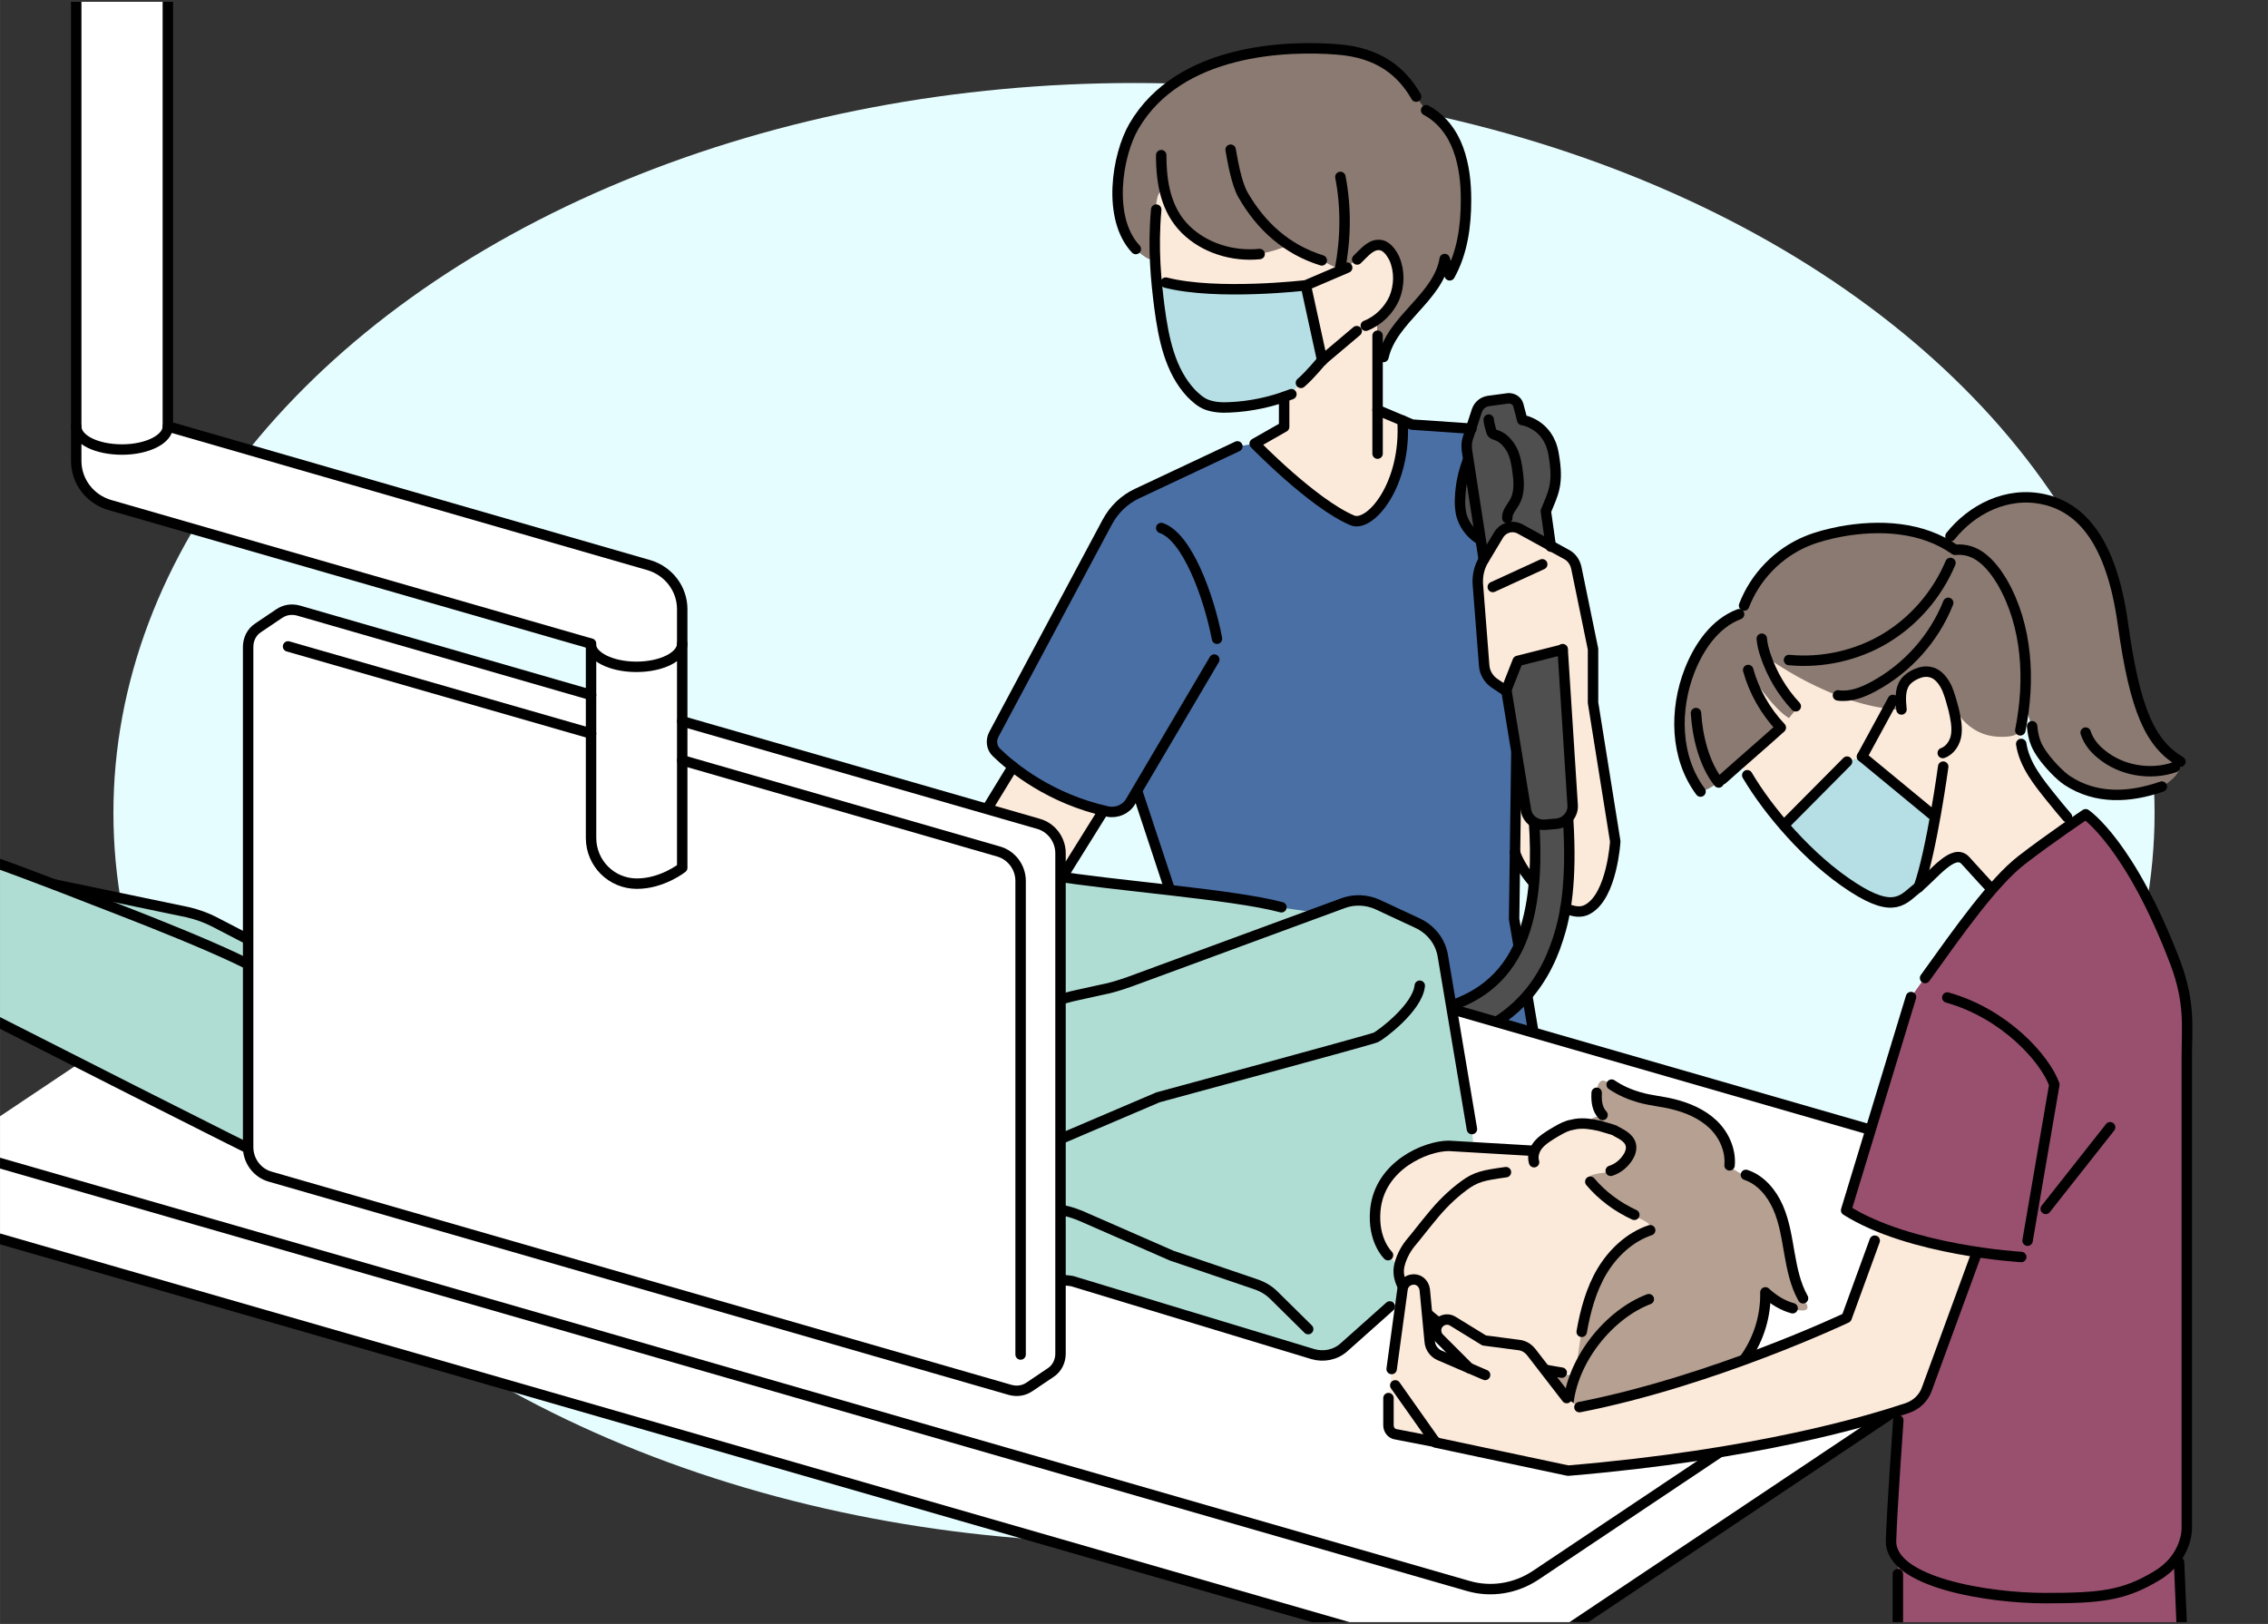 <?xml version="1.0" encoding="UTF-8"?>
<svg id="_レイヤー_1" data-name=" レイヤー 1" xmlns="http://www.w3.org/2000/svg" width="176.4mm" height="126.3mm" xmlns:xlink="http://www.w3.org/1999/xlink" version="1.1" viewBox="0 0 500 358">
  <rect x="0" y="0" width="500" height="358" fill="#333333" stroke="none"/>
  <defs>
    <clipPath id="clippath">
      <rect y=".4" width="500" height="357.2" fill="none" stroke-width="0"/>
    </clipPath>
  </defs>
  <ellipse cx="250" cy="179.2" rx="225" ry="160.9" fill="#e6fdff" stroke-width="0"/>
  <g clip-path="url(#clippath)">
    <g>
      <path d="M309.2,92.7l-5.5-2.3v-20c1.6-1.2,2.8-2.8,3.6-4.6,1.2-2.7,1.2-6,0-8.7-.6-1.5-1.8-2.9-3.4-3-1.5,0-2.7,1-3.7,2.1-.4.4-.7.7-1.1,1.1,0,0,1.6-14-10.8-23-12.4-9.1-22.9-5.8-26.2-3.2-3.4,2.6-6.4,7.3-7.3,15.2-1,8.8,0,15.9.7,21.5.9,6.8,2.3,14,7,19,1,1,2.1,2,3.4,2.5,1.6.6,3.4.7,5.1.6,4.1-.2,8.1-.9,11.9-2.3h0v6.6l-8.1,5.1c-6.5,6.8,15,21.3,26.5,22.1s13.3-19,14-22.9c.9-3.9-6.1-5.8-6.1-5.8h0Z" fill="#fbe9da" stroke-width="0"/>
      <polygon points="210.1 190.7 223.3 169 243.1 179 231.7 197.4 210.1 190.7" fill="#fbe9da" stroke-width="0"/>
      <path d="M250.4,55c-6.3-6.9-4-20.9-.4-27.1,10-17.1,33.8-17.8,44.9-16.9,9,.7,14.1,4.8,17.3,10.4l2.2,2.9c3.4,1.8,5.8,5,7.1,8.6s1.7,7.4,1.7,11.2c0,5.7-.8,11.6-3.6,16.6-.4-1.2-.7-2.4-1.1-3.6-1.4,8.5-11.6,13.2-13.5,21.6,0,0-.6,1.2-1.4.7s0,0,0,0v-9.1s4.6-3.6,4.5-8.3-2.1-7.5-3.1-7.8c-1.1-.3-2.1-.7-7.4,4.2-2.3,2.1-6.2-1.2-6.2-1.2,0,0-4.4-1.4-7.1-3.3,0,0-5.1,2.6-9.5,2s-15.2-2.5-18-13.5c0,0-1.4-1.6-1.9,2.6,0,0-.8,7.7-.5,10.9.5,3.4-4-.9-4-.9Z" fill="#8a7a71" stroke-width="0"/>
      <path d="M334.3,166l-.5,36.6,1,5.9,1.9,11,3.3,19.7-81.6-17.9.4-22.4-8.1-24.5-1.3,2.2c-1,1.8-3.1,2.7-5.1,2.3-12.7-2.8-21.1-9.7-24.5-13-1.1-1-1.3-2.7-.6-4l25-46.8c1.5-2.7,3.8-4.9,6.6-6.3l22.1-10.4,3.8-.6s12.8,13.2,21.5,16.9c3.9,1.7,12-7.8,11.1-22l2.1.9,20.8,1.6,2.1,70.8h0Z" fill="#4a6fa5" stroke-width="0"/>
      <path d="M345.1,200.2c1.8.8,3.5,1.1,5,.2,5.3-3,6-14.9,6-14.9l-4.9-30.6v-11.8l-3.7-18c-.3-1.2-1-2.3-2.2-2.9l-10.2-5.6c-1.7-.9-3.7-.3-4.7,1.3l-3.3,5.5c-1,1.6-1.4,3.5-1.3,5.3l1.4,18c.1,1.6,1,3.1,2.4,4l2.4,1.6,2.3,13.8-.3,21.9c.5,1.7,2,4.3,4.1,6.7l7,5.5h0Z" fill="#fbe9da" stroke-width="0"/>
      <g>
        <path d="M345.7,180.4c.7-.8,1.2-1.9,1.1-3l-2.2-34.3-9.8,2.5-2.7,6.6,4.3,26.3c.2,1.1.8,2.1,1.8,2.7h0c.5,7.5.4,16-1.9,23.4-2.7,8.7-8.1,14.3-16.4,17l1.3,7.5c11.2-3.4,18.7-10.8,22.3-22.3,1.5-4.8,3.1-12.1,2.2-26.4h0Z" fill="#4f4f4f" stroke-width="0"/>
        <path d="M342.1,120.4l-1.1-7.8c1.6-4,2.9-5.9,1.7-12.6-1.2-6.7-6.9-7.5-6.9-7.5l-.9-3.4c-.2-.9-1.1-1.5-2.1-1.4l-4.5.6c-1.2.2-2.1,1-2.5,2.1l-2,6.1c-.3.9-.4,1.8-.2,2.7l.4,2.4h-.2c-1,2.5-1.6,5.3-1.7,8.1-.1,1.2,0,2.3.2,3.5.5,2.2,1.9,4.2,3.8,5.5l.3-1.2.9,5.8s3.2-5.5,3.7-6.3,2.7-1.6,4.2-.5l6.9,3.9h0Z" fill="#4f4f4f" stroke-width="0"/>
      </g>
      <path d="M286.8,84.4c2-1.7,4.6-4.9,4.6-4.9l-3.5-16.5s-19.5,2.3-30.9-.6c0,0-1.7-.7-2.2-1.2,0,0,.7,12.1,3.1,17.6,2.5,5.5,5.4,11,11.7,11.1,6.3,0,11.4-1.5,13.5-2.3,1.5-.6,3.7-3.2,3.7-3.2h0Z" fill="#b5dfe5" stroke-width="0"/>
      <g>
        <path d="M254.9,46.2c-.8,8.8,0,15.9.7,21.5.9,6.8,2.3,14,7,19,1,1,2.1,2,3.4,2.5,1.6.6,3.4.7,5.1.6,4.6-.2,9.3-1.2,13.6-2.9" fill="none" stroke="#000" stroke-linecap="round" stroke-linejoin="round" stroke-width="2.3"/>
        <path d="M283.1,87.5v6.6l-6.5,3.7s12.8,13.2,21.5,16.9c3.9,1.7,12-7.8,11.1-22" fill="none" stroke="#000" stroke-linecap="round" stroke-linejoin="round" stroke-width="2.3"/>
        <path d="M345.1,200.2c1.8.8,3.5,1.1,5,.2,5.3-3,6-14.9,6-14.9l-4.9-30.6v-11.8l-3.7-18c-.3-1.2-1-2.3-2.2-2.9l-10.2-5.6c-1.7-.9-3.7-.3-4.7,1.3l-3.3,5.5c-1,1.6-1.4,3.5-1.3,5.3l1.4,18c.1,1.6,1,3.1,2.4,4l2.4,1.6,2.6-6.6,9.9-2.5" fill="none" stroke="#000" stroke-linecap="round" stroke-linejoin="round" stroke-width="2.3"/>
        <path d="M334,187.9c.5,1.7,2,4.3,4.1,6.7" fill="none" stroke="#000" stroke-linecap="round" stroke-linejoin="round" stroke-width="2.3"/>
        <line x1="340" y1="124.4" x2="329.1" y2="129.4" fill="none" stroke="#000" stroke-linecap="round" stroke-linejoin="round" stroke-width="2.3"/>
        <path d="M332.1,152.2l4.3,26.3c.3,2.1,2.2,3.5,4.3,3.3l2.4-.2c2.2-.2,3.8-2.1,3.6-4.2l-2.2-34.3" fill="none" stroke="#000" stroke-linecap="round" stroke-linejoin="round" stroke-width="2.3"/>
        <path d="M319.9,221.7c8.3-2.8,13.7-8.4,16.4-17,2.3-7.4,2.4-16,1.9-23.4" fill="none" stroke="#000" stroke-linecap="round" stroke-linejoin="round" stroke-width="2.3"/>
        <path d="M345.7,180.4c.9,14.2-.6,21.6-2.2,26.5-3.6,11.4-11.1,18.9-22.3,22.3" fill="none" stroke="#000" stroke-linecap="round" stroke-linejoin="round" stroke-width="2.3"/>
        <path d="M327.1,123.3l-3.7-24c-.1-.9-.1-1.8.2-2.7l2-6.1c.4-1.1,1.3-1.9,2.5-2.1l4.5-.6c.9,0,1.8.5,2.1,1.4l.9,3.4s5.8.8,6.9,7.5c1.2,6.7-.1,8.6-1.7,12.6l1.1,7.8" fill="none" stroke="#000" stroke-linecap="round" stroke-linejoin="round" stroke-width="2.3"/>
        <path d="M328.2,92.5c.1,1.1.2,1.1.5,2.3.1.3.1.5.3.7.2.2.5.3.8.4,1.6.5,2.8,1.9,3.6,3.4.7,1.5,1,3.2,1.2,4.9.3,2.2.4,4.6-.7,6.5-.6,1.1-1.7,2.2-1.6,3.5" fill="none" stroke="#000" stroke-linecap="round" stroke-linejoin="round" stroke-width="2.3"/>
        <path d="M323.6,101.5c-1,2.6-1.6,5.4-1.7,8.2-.1,1.2,0,2.3.2,3.5.5,2.2,1.9,4.2,3.8,5.5" fill="none" stroke="#000" stroke-linecap="round" stroke-linejoin="round" stroke-width="2.3"/>
        <line x1="336.7" y1="219.5" x2="340" y2="239.2" fill="none" stroke="#000" stroke-linecap="round" stroke-linejoin="round" stroke-width="2.3"/>
        <polyline points="334.3 166 333.8 202.6 334.8 208.5" fill="none" stroke="#000" stroke-linecap="round" stroke-linejoin="round" stroke-width="2.3"/>
        <path d="M297,59l-9.1,3.9s-19.5,2.3-30.9-.6" fill="none" stroke="#000" stroke-linecap="round" stroke-linejoin="round" stroke-width="2.3"/>
        <path d="M286.8,84.4c2-1.7,4.6-4.9,4.6-4.9l7.7-6.5" fill="none" stroke="#000" stroke-linecap="round" stroke-linejoin="round" stroke-width="2.3"/>
        <line x1="287.9" y1="63" x2="291.5" y2="79.5" fill="none" stroke="#000" stroke-linecap="round" stroke-linejoin="round" stroke-width="2.3"/>
        <path d="M299.2,57.2c.4-.4.7-.7,1.1-1.1,1-1,2.3-2.2,3.7-2.1,1.6,0,2.7,1.6,3.4,3,1.2,2.8,1.1,6,0,8.7-1.2,2.7-3.5,5-6.3,6.1" fill="none" stroke="#000" stroke-linecap="round" stroke-linejoin="round" stroke-width="2.3"/>
        <path d="M314.4,24.3c3.4,1.8,5.8,5,7.1,8.6s1.7,7.4,1.7,11.2c0,5.7-.8,11.6-3.6,16.6-.4-1.2-.7-2.4-1.1-3.6-1.4,8.5-11.6,13.2-13.5,21.6" fill="none" stroke="#000" stroke-linecap="round" stroke-linejoin="round" stroke-width="2.3"/>
        <path d="M312.2,21.3c-3.2-5.6-8.3-9.7-17.3-10.4-11.1-.9-34.9-.2-44.9,16.9-3.7,6.3-6,20.3.4,27.1" fill="none" stroke="#000" stroke-linecap="round" stroke-linejoin="round" stroke-width="2.3"/>
        <path d="M256,34.2c0,6.3,1.1,12.1,5.3,16.3s10.5,6.1,16.4,5.5" fill="none" stroke="#000" stroke-linecap="round" stroke-linejoin="round" stroke-width="2.3"/>
        <path d="M271.3,33c.5,2.8,1.3,7.4,2.7,9.9,4,7,9.7,12.1,17.4,14.5" fill="none" stroke="#000" stroke-linecap="round" stroke-linejoin="round" stroke-width="2.3"/>
        <path d="M295.5,39c1.3,6.7,1.2,13.7-.1,20.4" fill="none" stroke="#000" stroke-linecap="round" stroke-linejoin="round" stroke-width="2.3"/>
        <line x1="303.7" y1="74" x2="303.7" y2="100" fill="none" stroke="#000" stroke-linecap="round" stroke-linejoin="round" stroke-width="2.3"/>
        <polyline points="303.7 90.4 311.3 93.6 324.4 94.5" fill="none" stroke="#000" stroke-linecap="round" stroke-linejoin="round" stroke-width="2.3"/>
        <path d="M272.8,98.4l-22.1,10.4c-2.8,1.3-5.1,3.5-6.6,6.3l-25,46.8c-.7,1.3-.5,3,.6,4,3.4,3.3,11.8,10.2,24.5,13,2,.4,4.1-.5,5.1-2.3l18.4-31.2" fill="none" stroke="#000" stroke-linecap="round" stroke-linejoin="round" stroke-width="2.3"/>
        <polyline points="250.7 174.4 258.8 198.9 258.5 211.2" fill="none" stroke="#000" stroke-linecap="round" stroke-linejoin="round" stroke-width="2.3"/>
        <path d="M256,116.4c5.7,1.9,10.5,15,12.3,24.4" fill="none" stroke="#000" stroke-linecap="round" stroke-linejoin="round" stroke-width="2.3"/>
        <line x1="223.3" y1="169" x2="212" y2="187.5" fill="none" stroke="#000" stroke-linecap="round" stroke-linejoin="round" stroke-width="2.3"/>
        <line x1="243.1" y1="179" x2="234" y2="193.6" fill="none" stroke="#000" stroke-linecap="round" stroke-linejoin="round" stroke-width="2.3"/>
      </g>
      <path d="M121.1,165.1l337.2,97.2c3.1.9,5.2,3.7,5.2,6.9v7.5c0,2.4-1.2,4.6-3.2,5.9l-121.8,81.4c-4.4,2.9-9.8,3.8-14.9,2.3L-10.8,270v-16.7s131.9-88.2,131.9-88.2Z" fill="#fff" stroke-width="0"/>
      <g>
        <path d="M455,269.4l-116.5,77.9c-4.4,2.9-9.8,3.8-14.9,2.3L-10.8,253.3" fill="none" stroke="#000" stroke-linecap="round" stroke-linejoin="round" stroke-width="2.3"/>
        <path d="M-10.8,270l334.4,96.3c5.1,1.5,10.5.6,14.9-2.3l121.8-81.4c2-1.3,3.2-3.6,3.2-5.9v-7.5c0-3.2-2.1-6-5.2-6.9L121.1,165.1" fill="none" stroke="#000" stroke-linecap="round" stroke-linejoin="round" stroke-width="2.3"/>
      </g>
      <path d="M169.3,179c-6.2-.7-17.2-.9-22.8,3.3-3.6,2.7-31.1,18.1-50.4,28.8l-28.1,1.4c-1.7.1-3.5-.3-5-1.1l-15.6-8.1c-1.9-1-3.9-1.7-6-2.2l-29.3-6.1c-5.3-2.1-16.4-6.4-23.1-8.2-6.7-1.8-15.5,15.5-17.4,20.8-1.1,3-.5,5.4.1,6.8.5,1,1.3,1.7,2.4,2.1L-.9,225s58.8,29.9,63.2,31.8c4.4,1.9,10.2,2.5,21.5-1.5,2.7-1,8.6-3.6,16-6.9h55.9l4.5,2.1,4.9-.9,19.4.7h3.1c0,.1,14.6-63.8,14.6-63.8.2.3-26.7-6.8-32.9-7.5h0Z" fill="#afddd4" stroke-width="0"/>
      <path d="M324.5,248.9l-6.4-38.1c-.5-3.2-2.6-5.9-5.6-7.3l-8.8-4.1c-2.4-1.1-5.2-1.2-7.6-.3l-5.8,2.1-7.7-1.1c-10.8-2.9-37.6-4.8-51.2-7.1-6-1-18.8-5.1-24.4-7-1.9-.6-3.9-.3-5.5.8-2.7,1.9-6.9,5.5-9.9,10.8-2.6,4.7-10,23.1-5.4,43.5l.5,6.6c1.3,3.8,4.3,11.5,9.3,17.5l-14,9.3,37.6,6.2,16.7,1.9,53.1,16.1c2.4.7,5,.2,6.9-1.5l10.1-9,3.2-3.1c0-.2,17.8-12.2,14.9-36.2h0Z" fill="#afddd4" stroke-width="0"/>
      <path d="M306.1,276.8s-3.4-3.2-2.8-9.9c.9-9.9,11.1-14.2,16.2-14.2l18.8,1.1,1.1-1.4c.8-1,2-1.8,3.2-2.5,1.1-.7,2.3-1.4,3.6-1.8.4-.1.9-.2,1.4-.3,1.8-.3,3.6,0,5.4.4s1.8.5,2.7.8c.4.1.6.3.9.4,1.5.8,3.2,1.7,3.3,3.6,0,.8-.3,1.5-.7,2.1-.9,1.4-2.2,2.5-3.8,3,0,0,12.4.7,15.2,7.9,2.8,7.2,3.1,22.7-4.2,30.8-7.3,8-21.8,5.8-21.8,5.8-15.3-2.3-24.3-7.8-31.9-15.1-2.2-2.1-4.4-4.9-4-8l-2.6-2.7h0Z" fill="#fbe9da" stroke-width="0"/>
      <path d="M154.1,259.5l-4.4-5.5,3.5-5.4c.9-1.4.4-3.3-1-4.1h0c-1.4-.7-3.1-.3-3.9,1.1l-8.5,14.3c-.7,1.1-.6,2.5.2,3.5l.9,1.2-3.1,8.4c-.4,1.2.2,2.4,1.4,2.8l11.6,3.4c.4.1.9.2,1.3.1l25.1-2.6c.8-.1,1.5-.3,2.1-.8l16.5-11-7.4-12.2-10.6,6.5s-6.1-2.5-11.2-2c-4.9.6-12.5,2.3-12.5,2.3h0Z" fill="#fbe9da" stroke-width="0"/>
      <path d="M353.3,245.9c-1.2-1.3-1.4-3-1.3-4.9,0,0,0-4.9,3.3-1.7,1.6,1.6,3.9,2.2,6.1,2.8,2.4.7,4.9.9,7.4,1.5,3.3.7,6.5,2.1,8.9,4.5,2.4,2.3,4,5.7,3.6,9,0,0,1.6,1.3,3.7,2.2,3.2,1.4,5.7,4,7.1,7.2s1.9,6.7,2.5,10.1,1.3,6.9,3,9.9c0,0,3.1,3.4-2.3,2.1-2.3-.5-4.3-1.9-6-3.5.1,5.1-1.4,10.1-4.3,14.3s-8.7,8.6-13.3,9.6l-3.4.7c-4.8,1.4-10.4,1.7-15.7,2.1-2.5.2-4.5,1.6-6,2.9,0,0-1.8,3-.9-4.5,0,0,.9-2.4-1.4-2.8-3.1-.6-4.2-1.5-6.2-3,0,0-1.5-1.6-1.8-3.2,0,0,6.6,2.1,11.1,1.9,0,0,.4-4.5,1.2-9.2.8-4.7,2.1-9.4,4.5-13.4s6.1-7.6,10.6-9c0,0,1.9-1.5-3.5-3.4-3.9-1.3-7.1-4.1-9.7-7.3-1.2-1.4.1-2.1,4.5-2.4,0,0,4.4-1.5,4.5-5.2,0,0,.7-3-5.9-4.6-6.4-1.9-.3-2.7-.3-2.7h0Z" fill="#b5a091" stroke-width="0"/>
      <g>
        <path d="M344.3,302.6c-15.3-2.3-24.3-7.8-31.9-15.1-2.2-2.1-4.4-4.9-4-8,.3-1.9,1.3-3.9,2.5-5.4,1.6-1.9,3.1-3.9,4.7-5.8,2.1-2.6,4.4-4.9,7.1-6.9s4.3-2.3,9.3-3" fill="none" stroke="#000" stroke-linecap="round" stroke-linejoin="round" stroke-width="2.3"/>
        <path d="M355.1,258.1c1.6-.5,2.9-1.6,3.8-3,.4-.6.7-1.4.7-2.1,0-1.9-1.8-2.8-3.3-3.6-.3-.2-.5-.3-.9-.4-.9-.3-1.8-.5-2.7-.8-1.8-.4-3.6-.7-5.4-.4-.5.1-.9.2-1.4.3-1.3.4-2.4,1.1-3.6,1.8-1.1.7-2.3,1.4-3.2,2.5s-1.3,2.5-.9,3.8" fill="none" stroke="#000" stroke-linecap="round" stroke-linejoin="round" stroke-width="2.3"/>
        <path d="M338.2,253.7l-18.8-1.1c-5,0-15.3,4.3-16.2,14.2-.6,6.7,2.8,9.9,2.8,9.9" fill="none" stroke="#000" stroke-linecap="round" stroke-linejoin="round" stroke-width="2.3"/>
        <path d="M381.3,256.9c.3-3.3-1.2-6.7-3.6-9s-5.6-3.7-8.9-4.5c-2.4-.6-5-.8-7.4-1.5-2.1-.6-4.2-1.5-6.1-2.8" fill="none" stroke="#000" stroke-linecap="round" stroke-linejoin="round" stroke-width="2.3"/>
        <path d="M352,240.9c-.1,1.9.1,3.6,1.3,4.9" fill="none" stroke="#000" stroke-linecap="round" stroke-linejoin="round" stroke-width="2.3"/>
        <path d="M384.9,259c3.3,1.1,5.7,4,7.1,7.2s1.9,6.7,2.5,10.1,1.3,6.9,3,9.9" fill="none" stroke="#000" stroke-linecap="round" stroke-linejoin="round" stroke-width="2.3"/>
        <path d="M395.2,288.4c-2.2-.6-4.3-1.9-6-3.5.1,5.1-1.4,10.1-4.3,14.3s-8.7,8.6-13.3,9.6" fill="none" stroke="#000" stroke-linecap="round" stroke-linejoin="round" stroke-width="2.3"/>
        <path d="M360.3,267.8c-3.7-1.7-7.1-4.2-9.7-7.3" fill="none" stroke="#000" stroke-linecap="round" stroke-linejoin="round" stroke-width="2.3"/>
        <path d="M363.8,271.2c-4.5,1.5-8.2,5-10.6,9s-3.7,8.8-4.5,13.4" fill="none" stroke="#000" stroke-linecap="round" stroke-linejoin="round" stroke-width="2.3"/>
        <path d="M363.5,286.4c-8.7,3.3-16.9,13.3-17.8,23.4" fill="none" stroke="#000" stroke-linecap="round" stroke-linejoin="round" stroke-width="2.3"/>
        <path d="M368.3,309.4c-4.8,1.4-10.4,1.7-15.7,2.1-2.5.2-4.5,1.6-6,2.9" fill="none" stroke="#000" stroke-linecap="round" stroke-linejoin="round" stroke-width="2.3"/>
        <path d="M344.3,307c-3.1-.7-4.2-1.5-6.2-3" fill="none" stroke="#000" stroke-linecap="round" stroke-linejoin="round" stroke-width="2.3"/>
        <path d="M324.5,248.9l-6.4-38.1c-.5-3.2-2.6-5.9-5.6-7.3l-8.8-4.1c-2.4-1.1-5.2-1.2-7.6-.3l-47,17.3c-2,.7-4.1,1.4-6.3,1.8l-5,1.1c-4.3.9-8.4,2.4-12.2,4.5l-37.6,20.3c-1.2.7-1.8,2.1-1.3,3.4,1.3,3.8,4.3,11.5,9.3,17.5.8,1,2.1,1.3,3.3.8l56-23.9s46.9-12.7,48-13.2c1.1-.5,9.2-6.5,9.7-11.4" fill="none" stroke="#000" stroke-linecap="round" stroke-linejoin="round" stroke-width="2.3"/>
        <path d="M282.5,200c-10.8-2.9-37.6-4.8-51.2-7.1-6-1-18.8-5.1-24.4-7-1.9-.6-3.9-.3-5.5.8-2.7,1.9-6.9,5.5-9.9,10.8-2.6,4.7-10,23.1-5.4,43.5" fill="none" stroke="#000" stroke-linecap="round" stroke-linejoin="round" stroke-width="2.3"/>
        <path d="M306.4,288l-10.1,9c-1.9,1.7-4.5,2.2-6.9,1.5l-53.1-16.1-16.7-1.9-32.2-5.3" fill="none" stroke="#000" stroke-linecap="round" stroke-linejoin="round" stroke-width="2.3"/>
        <path d="M288.4,293l-7.6-7.5c-1.1-1.1-2.5-1.9-4-2.4l-18.5-6.3-20.1-8.8c-1.5-.6-3-1.1-4.6-1.3l-23.9-3" fill="none" stroke="#000" stroke-linecap="round" stroke-linejoin="round" stroke-width="2.3"/>
        <path d="M186.5,254.1l-8.6,5.3s-6.1-2.5-11.2-2c-5,.5-14.6,2.6-14.6,2.6" fill="none" stroke="#000" stroke-linecap="round" stroke-linejoin="round" stroke-width="2.3"/>
        <path d="M195.9,265l-16.5,11c-.6.4-1.4.7-2.1.8l-25.1,2.6c-.4,0-.9,0-1.3-.1l-11.6-3.4c-1.2-.3-1.8-1.6-1.4-2.8l2.1-5.6" fill="none" stroke="#000" stroke-linecap="round" stroke-linejoin="round" stroke-width="2.3"/>
        <path d="M152.8,258.1l-3.1-4,3.5-5.4c.9-1.4.4-3.3-1-4.1h0c-1.4-.7-3.1-.3-3.9,1.1l-8.5,14.3c-.7,1.1-.6,2.5.2,3.5l8.7,11.7" fill="none" stroke="#000" stroke-linecap="round" stroke-linejoin="round" stroke-width="2.3"/>
        <path d="M197.2,185.5s-21.7-5.8-27.8-6.5-17.2-.9-22.8,3.3-69.6,39.4-69.6,39.4h-7.2l-13.2,3.5" fill="none" stroke="#000" stroke-linecap="round" stroke-linejoin="round" stroke-width="2.3"/>
        <path d="M161.9,220.5h-2.1s-64.6,30.9-75.9,34.9-17.1,3.4-21.5,1.5S-.8,225.1-.8,225.1l-25-8.5c-1-.4-1.9-1.1-2.4-2.1-.7-1.4-1.3-3.8-.1-6.8,1.9-5.3,10.7-22.5,17.4-20.8,6.7,1.8,24.8,8.8,30.1,10.9s35,13.2,41,18c6,4.8,7.7,6.3,7.7,6.3" fill="none" stroke="#000" stroke-linecap="round" stroke-linejoin="round" stroke-width="2.3"/>
        <line x1="184.7" y1="230.7" x2="157.2" y2="225.9" fill="none" stroke="#000" stroke-linecap="round" stroke-linejoin="round" stroke-width="2.3"/>
        <path d="M173.4,201.9c-.7,6-4.6,13.6-9.2,17.5" fill="none" stroke="#000" stroke-linecap="round" stroke-linejoin="round" stroke-width="2.3"/>
        <polyline points="184.7 250.6 165.3 249.9 160.4 250.7 155.8 248.6" fill="none" stroke="#000" stroke-linecap="round" stroke-linejoin="round" stroke-width="2.3"/>
        <line x1="145.9" y1="248.6" x2="100.8" y2="248.6" fill="none" stroke="#000" stroke-linecap="round" stroke-linejoin="round" stroke-width="2.3"/>
        <polyline points="160.4 242.3 153.7 227.5 148.9 236.8" fill="none" stroke="#000" stroke-linecap="round" stroke-linejoin="round" stroke-width="2.3"/>
        <path d="M96.1,211.1l-28.1,1.4c-1.7.1-3.5-.3-5-1.1l-15.6-8.1c-1.9-1-3.9-1.7-6-2.2l-29.3-6.1" fill="none" stroke="#000" stroke-linecap="round" stroke-linejoin="round" stroke-width="2.3"/>
        <path d="M69.5,225.2l-1,.5c-1.3.6-2.4,1.6-3.2,2.8l-5.5,8.2" fill="none" stroke="#000" stroke-linecap="round" stroke-linejoin="round" stroke-width="2.3"/>
      </g>
      <path d="M438.7,195.6s-2.7-3-5.4-5.9-7,3.3-10.4,5.9c-3.3,2.6-5.1,6-14.4,0-9.8-6.3-18.7-16.9-23.3-24.7,0,0-4.7-7.2-5.6-11.6s-2.1-14.1,5.4-21.5,37.4-19.6,48.9-9.4c11.4,10.2,9.9,17.5,10.2,23.5s1,10,1.5,12.2c1.1,4.5,3.8,8.4,6.7,12,1.1,1.4,2.3,2.8,3.4,4.1l1.3,1.1-18.3,14.3h0Z" fill="#fbe9da" stroke-width="0"/>
      <path d="M393.4,182.1l13.8-14.4,3.8-.8,15.6,13.3s-2.4,12.4-3.6,15.4c0,0-3.1,3.8-5.9,3.4-2.9-.6-13.3-4.2-23.7-16.9h0Z" fill="#b5dfe5" stroke-width="0"/>
      <path d="M445.3,161c2.2-11,1.6-23-4-32.7-1.2-2-2.5-3.9-4.4-5.3s-3.7-2-6-1.8c-7.1-5.1-16.6-5.6-25.3-4-2.5.5-5.1,1.1-7.4,2.1-6.3,2.6-11.4,7.9-13.8,14.2l-1.1,1.9c-5.3,2-8.8,7.1-10.9,12.4-3.4,8.7-3.2,19.2,2.4,26.7,0,0,2-.2,4.8-2.7,4.1-3.5,8.7-7.7,12.9-11.4-3.4-3.6-5.9-7.9-7.2-12.7,0,0,5.3,8.4,9.1,10.6l2-2.5s-4.6-3.2-7.3-11.2c0,0,14.8,11.2,30,11.9,0,0-1-4.7,1.5-6.6,2.6-1.9,6.1-2.9,8.3,1.5,0,0,2.3,10.4,11.4,11,4.9.3,5-1.4,5-1.4Z" fill="#8a7a71" stroke-width="0"/>
      <path d="M480.7,167.9c-6.5-3.9-10-10.9-12.7-30.5-2.5-17.9-9-25.3-17.3-27.3-8.3-1.9-16.1,2.3-20.7,8.1,0,0-2.7,2.6-1.7,3.8,1.1,1.2,15.2,22.3,19.6,38.2.9,3.2,1.2,4.8,2.4,6.5,1.2,1.7,3.7,4.4,5.4,5.5,6.3,4.1,13.6,3.8,20.8,1.3.1-.1,4.8-2.6,4.2-5.6h0Z" fill="#8a7a71" stroke-width="0"/>
      <path d="M422.1,273.1c-5.3-1.5-10.7-3.5-15.1-6.3l14.3-47,3-4.2c7.6-10.6,15-21.1,21.3-26,6.2-4.8,14.1-10.1,14.1-10.1,0,0,9.8,6.5,19.8,32.8,3.3,8.8,2.5,14.3,2.5,20.6v104.1s.1,6.3-6.5,10.3c-7.4,4.5-12.6,5-24.8,5s-34.2-3.4-33.9-12.7c.2-6.9,1.6-26.5,1.6-26.5l3.7-40Z" fill="#99506e" stroke-width="0"/>
      <path d="M475.6,390l4-16.7c1.2-4.8,1.6-9.8,1.4-14.7l-.8-15.8-61.8,1v23.1l-4.3,22.2,61.5.9h0Z" fill="#99506e" stroke-width="0"/>
      <path d="M306.8,301.8l2.4-17.6c.1-1,.9-1.9,2-2.1h0c1.4-.3,2.7.7,2.9,2.2l1.1,11.5c.1,1.3,1,2.5,2.2,3l6.6,2.9-6.6-6.6c-.7-.7-.9-1.8-.5-2.7h0c.6-1.3,2.2-1.8,3.4-1.1l7,4.3,7.6,1c1.1.1,2.1.7,2.8,1.6l7.8,10.1,2.8,2c29.6-5.8,58.9-19.7,58.9-19.7l7.3-20,21.6,5.5-11.1,30.2c-.7,2-2.3,3.5-4.3,4.2-8.4,2.8-33.2,10.3-74.8,13.8l-29.2-6.2-8.8-1.7c-1-.2-1.7-1-1.7-2v-6l.6-6.6h0Z" fill="#fbe9da" stroke-width="0"/>
      <g>
        <path d="M385.2,170.9c4.6,7.8,13.5,18.4,23.3,24.7,9.3,6,11.1,2.6,14.4,0s7.8-8.8,10.4-5.9,5.4,5.9,5.4,5.9" fill="none" stroke="#000" stroke-linecap="round" stroke-linejoin="round" stroke-width="2.3"/>
        <path d="M419.2,156.4c-.2-2.1-.4-4.3.8-6,.6-.8,1.5-1.4,2.4-1.8,1.1-.5,2.2-.7,3.3-.4,1.7.4,2.9,2.1,3.6,3.7.6,1.5,1,3,1.4,4.5.4,1.8.8,3.6.6,5.4s-1.3,3.6-3,4.2" fill="none" stroke="#000" stroke-linecap="round" stroke-linejoin="round" stroke-width="2.3"/>
        <path d="M385.4,147.7c1.3,4.7,3.8,9.1,7.2,12.7-4.1,3.7-8.9,7.8-12.9,11.4" fill="none" stroke="#000" stroke-linecap="round" stroke-linejoin="round" stroke-width="2.3"/>
        <path d="M383.4,135.4c-5.3,2-8.8,7.1-10.9,12.4-3.4,8.7-3.2,19.2,2.4,26.7" fill="none" stroke="#000" stroke-linecap="round" stroke-linejoin="round" stroke-width="2.3"/>
        <path d="M373.9,157.2c.3,5.1,1.8,11.3,5,15.3" fill="none" stroke="#000" stroke-linecap="round" stroke-linejoin="round" stroke-width="2.3"/>
        <path d="M388.4,140.8c.1,1.2.4,2.4.8,3.6,1.4,4.2,3.7,8.1,6.7,11.3" fill="none" stroke="#000" stroke-linecap="round" stroke-linejoin="round" stroke-width="2.3"/>
        <path d="M384.5,133.5c2.4-6.3,7.5-11.6,13.8-14.2,2.4-1,4.9-1.6,7.4-2.1,8.6-1.6,18.1-1.1,25.3,4,2.3-.2,4.2.4,6,1.8s3.2,3.3,4.4,5.3c5.6,9.7,6.2,21.7,4,32.7" fill="none" stroke="#000" stroke-linecap="round" stroke-linejoin="round" stroke-width="2.3"/>
        <path d="M445.6,164c.7,4.6,3.8,8.4,6.7,12,1.1,1.4,2.3,2.8,3.4,4.1" fill="none" stroke="#000" stroke-linecap="round" stroke-linejoin="round" stroke-width="2.3"/>
        <path d="M394.4,145.5c7.4.7,15-1,21.3-4.8s11.4-9.7,14.3-16.6" fill="none" stroke="#000" stroke-linecap="round" stroke-linejoin="round" stroke-width="2.3"/>
        <path d="M405.2,153.3c2.8.4,5.5-.7,7.9-2,7.4-4,13.3-10.6,16.4-18.4" fill="none" stroke="#000" stroke-linecap="round" stroke-linejoin="round" stroke-width="2.3"/>
        <path d="M430,118.2c4.6-5.8,12.4-10,20.7-8.1,8.3,1.9,14.8,9.4,17.3,27.3,2.7,19.6,6.2,26.6,12.7,30.5" fill="none" stroke="#000" stroke-linecap="round" stroke-linejoin="round" stroke-width="2.3"/>
        <path d="M448,160.1c.3,3.3,1.2,4.8,2.4,6.5,1.2,1.7,3.7,4.4,5.4,5.5,6.3,4.1,13.6,3.8,20.8,1.3" fill="none" stroke="#000" stroke-linecap="round" stroke-linejoin="round" stroke-width="2.3"/>
        <path d="M459.8,161.5c.6,1.9,1.9,3.5,3.4,4.7,4.4,3.7,10.9,4.8,16.3,2.9" fill="none" stroke="#000" stroke-linecap="round" stroke-linejoin="round" stroke-width="2.3"/>
        <line x1="393.4" y1="181.8" x2="407.2" y2="167.9" fill="none" stroke="#000" stroke-linecap="round" stroke-linejoin="round" stroke-width="2.3"/>
        <line x1="410.5" y1="166.8" x2="425.9" y2="179.5" fill="none" stroke="#000" stroke-linecap="round" stroke-linejoin="round" stroke-width="2.3"/>
        <line x1="417.3" y1="154.3" x2="410.5" y2="166.8" fill="none" stroke="#000" stroke-linecap="round" stroke-linejoin="round" stroke-width="2.3"/>
        <path d="M428.4,169s-2.5,18.4-5.4,26.6" fill="none" stroke="#000" stroke-linecap="round" stroke-linejoin="round" stroke-width="2.3"/>
        <path d="M445.6,277.1s-24.5-1.4-38.6-10.3l14.3-47" fill="none" stroke="#000" stroke-linecap="round" stroke-linejoin="round" stroke-width="2.3"/>
        <path d="M424.4,215.6c7.6-10.6,15-21.1,21.3-26,6.2-4.8,14.1-10.1,14.1-10.1,0,0,9.8,6.5,19.8,32.8,3.3,8.8,2.5,14.3,2.5,20.6v104.1s.1,6.3-6.5,10.3c-7.4,4.5-12.6,5-24.8,5s-34.2-3.4-33.9-12.7c.2-6.9,1.6-26.5,1.6-26.5" fill="none" stroke="#000" stroke-linecap="round" stroke-linejoin="round" stroke-width="2.3"/>
        <polyline points="418.4 347 418.4 366.9 414 389.1" fill="none" stroke="#000" stroke-linecap="round" stroke-linejoin="round" stroke-width="2.3"/>
        <path d="M480.4,344.4l.6,14.2c.2,4.9-.3,9.9-1.4,14.7l-4,16.7" fill="none" stroke="#000" stroke-linecap="round" stroke-linejoin="round" stroke-width="2.3"/>
        <path d="M429.3,219.9c12.8,3.6,21.6,13.6,23.6,19.2l-5.9,34.4" fill="none" stroke="#000" stroke-linecap="round" stroke-linejoin="round" stroke-width="2.3"/>
        <line x1="451" y1="266.5" x2="465.2" y2="248.5" fill="none" stroke="#000" stroke-linecap="round" stroke-linejoin="round" stroke-width="2.3"/>
        <path d="M435.5,277l-10.7,29.2c-.7,2-2.3,3.5-4.3,4.2-8.4,2.8-33.2,10.3-74.8,13.8l-29.2-6.2-8.9-12.6" fill="none" stroke="#000" stroke-linecap="round" stroke-linejoin="round" stroke-width="2.3"/>
        <path d="M413.3,273.5l-6.2,17s-29.3,13.9-58.9,19.7" fill="none" stroke="#000" stroke-linecap="round" stroke-linejoin="round" stroke-width="2.3"/>
        <path d="M306.8,301.8l2.4-17.6c.1-1,.9-1.9,2-2.1h0c1.4-.3,2.7.7,2.9,2.2l1.1,11.5c.1,1.3,1,2.5,2.2,3l10,4.3" fill="none" stroke="#000" stroke-linecap="round" stroke-linejoin="round" stroke-width="2.3"/>
        <path d="M306.1,308.2v6c0,1,.7,1.9,1.7,2l8.8,1.7" fill="none" stroke="#000" stroke-linecap="round" stroke-linejoin="round" stroke-width="2.3"/>
        <path d="M323.9,301.6l-6.6-6.6c-.7-.7-.9-1.8-.5-2.7h0c.6-1.3,2.2-1.8,3.4-1.1l7,4.3,7.6,1c1.1.1,2.1.7,2.8,1.6l7.8,10.1" fill="none" stroke="#000" stroke-linecap="round" stroke-linejoin="round" stroke-width="2.3"/>
      </g>
      <path d="M150.4,191.3v-57c0-4.5-3-8.4-7.3-9.7l-106.1-30.6V-5c0-5.6-4.5-10.1-10.1-10.1s-10.1,4.5-10.1,10.1v106.6c0,4.5,3,8.4,7.3,9.7l106.2,30.6v42.8c0,5.6,4.5,10.1,10.1,10.1s10-3.5,10-3.5Z" fill="#fff" stroke-width="0"/>
      <path d="M61.5,135.3l-4.6,3.1c-1.4.9-2.2,2.5-2.2,4.2v110.3c0,3,2,5.7,4.9,6.5l163.1,47c1.5.4,3,.2,4.3-.7l4.6-3.1c1.4-.9,2.2-2.5,2.2-4.2v-110.3c0-3-2-5.7-4.9-6.5l-163.1-47c-1.5-.4-3.1-.1-4.3.7h0Z" fill="#fff" stroke-width="0"/>
      <g>
        <path d="M150.4,191.3v-57c0-4.5-3-8.4-7.3-9.7l-106.1-30.6V-5c0-5.6-4.5-10.1-10.1-10.1s-10.1,4.5-10.1,10.1v106.6c0,4.5,3,8.4,7.3,9.7l106.2,30.6v42.8c0,5.6,4.5,10.1,10.1,10.1s10-3.5,10-3.5Z" fill="none" stroke="#000" stroke-linecap="round" stroke-linejoin="round" stroke-width="2.3"/>
        <path d="M130.3,153.2l-64.5-18.6c-1.5-.4-3-.2-4.3.7l-4.6,3.1c-1.4.9-2.2,2.5-2.2,4.2v110.3c0,3,2,5.7,4.9,6.5l163.1,47c1.5.4,3,.2,4.3-.7l4.6-3.1c1.4-.9,2.2-2.5,2.2-4.2v-110.3c0-3-2-5.7-4.9-6.5l-78.5-22.6" fill="none" stroke="#000" stroke-linecap="round" stroke-linejoin="round" stroke-width="2.3"/>
        <line x1="130.3" y1="161.7" x2="63.5" y2="142.5" fill="none" stroke="#000" stroke-linecap="round" stroke-linejoin="round" stroke-width="2.3"/>
        <path d="M225,298.6v-104.4c0-3-2-5.7-4.9-6.5l-69.7-20.1" fill="none" stroke="#000" stroke-linecap="round" stroke-linejoin="round" stroke-width="2.3"/>
        <path d="M150.4,141.9c0,2.8-4.5,5.1-10.1,5.1s-10.1-2.3-10.1-5.1" fill="none" stroke="#000" stroke-linecap="round" stroke-linejoin="round" stroke-width="2.3"/>
        <path d="M37,94c0,2.8-4.5,5.1-10.1,5.1s-10.1-2.2-10.1-5.1" fill="none" stroke="#000" stroke-linecap="round" stroke-linejoin="round" stroke-width="2.3"/>
      </g>
    </g>
  </g>
</svg>